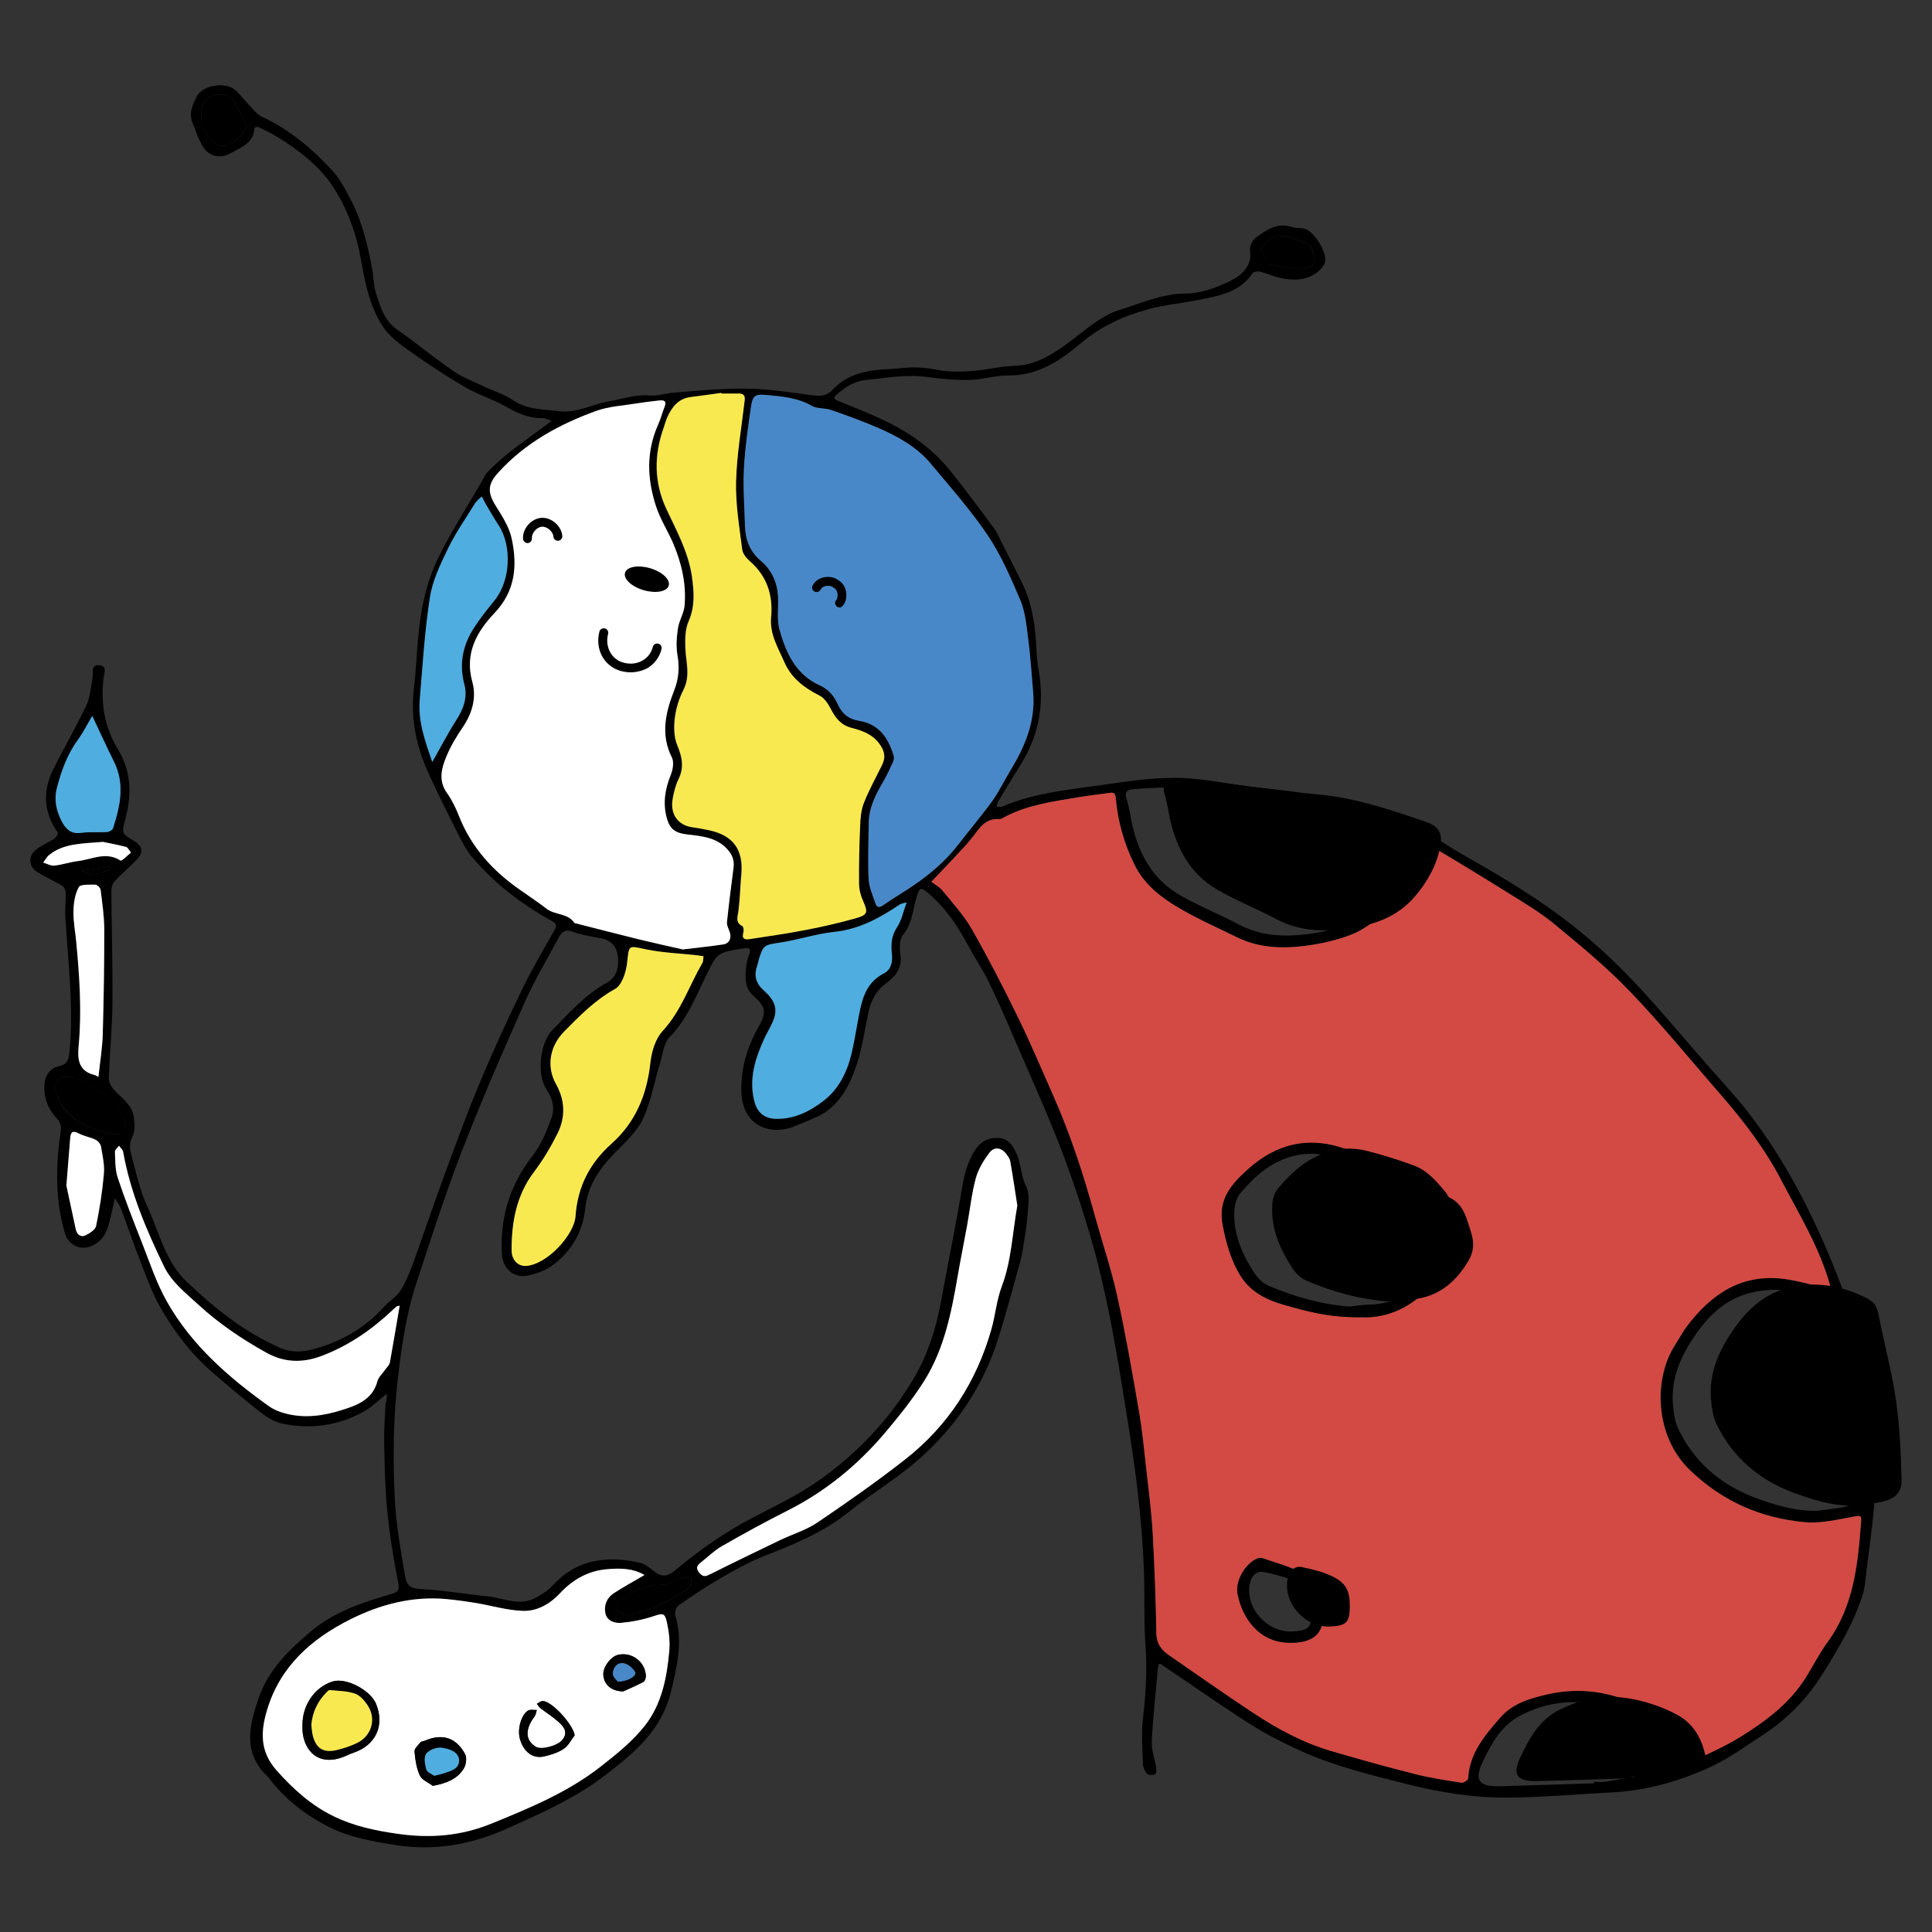 <?xml version="1.0" encoding="utf-8"?>
<!-- Generator: Adobe Illustrator 22.0.1, SVG Export Plug-In . SVG Version: 6.00 Build 0)  -->
<svg version="1.1" id="Слой_1" xmlns="http://www.w3.org/2000/svg" xmlns:xlink="http://www.w3.org/1999/xlink" x="0px" y="0px"
	 viewBox="0 0 1417.3 1417.3" style="enable-background:new 0 0 1417.3 1417.3;" xml:space="preserve">
<rect x="0" y="0" width="1417.3" height="1417.3" fill="#333333" stroke="none"/>
<style type="text/css">
	.st0{fill:#F8E951;}
	.st1{fill:#FFFFFF;}
	.st2{fill:#D24A43;}
	.st3{fill:#F6FAF9;}
	.st4{fill:#E6E6E6;}
	.st5{fill:#4988C8;}
	.st6{fill:#F6FAF9;stroke:#000000;stroke-width:0.823;stroke-miterlimit:10;}
	.st7{fill:#D24A43;stroke:#000000;stroke-width:0.823;stroke-miterlimit:10;}
	.st8{fill:#EAEAEA;}
	.st9{fill:none;stroke:#000000;stroke-width:0.494;stroke-linecap:round;stroke-miterlimit:10;}
	.st10{fill:none;stroke:#000000;stroke-width:0.823;stroke-linecap:round;stroke-miterlimit:10;}
	.st11{fill:none;stroke:#000000;stroke-width:0.579;stroke-linecap:round;stroke-miterlimit:10;}
	.st12{fill:none;stroke:#000000;stroke-width:0.879;stroke-linecap:round;stroke-miterlimit:10;}
	.st13{fill:#4FADDF;}
	.st14{fill:#F1C044;}
	.st15{fill:none;stroke:#000000;stroke-width:1.069;stroke-miterlimit:10;}
	.st16{fill:none;}
	.st17{fill:none;stroke:#000000;stroke-width:0.547;stroke-linecap:round;stroke-miterlimit:10;}
	.st18{fill:none;stroke:#000000;stroke-width:1.625;stroke-linecap:round;stroke-miterlimit:10;}
	.st19{fill:none;stroke:#000000;stroke-width:1.022;stroke-linecap:round;stroke-miterlimit:10;}
	.st20{clip-path:url(#SVGID_2_);fill:#FFFFBD;}
	.st21{clip-path:url(#SVGID_4_);fill:#FF0000;}
	.st22{fill:#44B758;}
	.st23{fill:none;stroke:#000000;stroke-width:1.822;stroke-linecap:round;stroke-miterlimit:10;}
	.st24{clip-path:url(#SVGID_6_);fill:#13135F;}
	.st25{clip-path:url(#SVGID_6_);fill:#D24A43;}
	.st26{clip-path:url(#SVGID_6_);fill:#12145B;}
	.st27{fill:none;stroke:#000000;stroke-width:2.19;stroke-linecap:round;stroke-miterlimit:10;}
	.st28{fill:#606060;}
	.st29{fill:#FFFFFF;stroke:#000000;stroke-width:1.757;stroke-miterlimit:10;}
</style>
<g>
	<path d="M283.9,1022.4c-6.3,4.9-11.4,10-17.4,13.3c-18.4,10.2-38.3,12.9-58.8,8.8c-5.2-1.1-10.5-3.8-14.8-7.1
		c-12.5-9.7-24.7-19.9-36.7-30.3c-15.7-13.5-28.2-29.9-38.4-47.7c-6.2-10.8-10.4-22.8-15-34.5c-5-12.7-9.3-25.6-14.1-38.4
		c-0.9-2.4-2.6-4.4-4.4-7.5c-1.7,7.4-3,13.8-4.8,20.1c-1.9,6.6-5.3,11.8-12,14.8c-8.8,4.1-17.4-1.1-19.8-8.9
		c-7.5-25.3-6.8-50.7-3-76.4c0.3-2.4-0.7-5.7-2.4-7.4c-6.8-7.1-10.2-15.3-9.7-25.1c0.4-7.3,4-12.4,10.9-14c6.4-1.5,6.9-5.3,7.5-10.8
		c3.2-33.3-1.2-66.4-3.1-99.5c-0.3-5.7,0.5-11.4,0.3-17.1c0-1.7-1.2-4.1-2.5-4.9c-6-3.6-12.5-6.4-18.4-10.1
		c-6.3-4-6.8-11.5-1.1-16.2c4.2-3.4,9.5-5.5,14-8.5c1.2-0.8,2.6-3.6,2.2-4.2c-10.2-14.5-11.3-29.9-3.7-45.6
		c7.8-15.9,16.8-31.2,24.4-47.2c3-6.3,3.5-13.7,4.8-20.6c0.7-3.7-1.6-9.8,4.7-9.4c6.5,0.4,3.7,6.1,3.3,10
		c-2,18.4,0.8,35.7,10.7,51.8c9.9,16.2,10.1,33.8,5.2,51.6c-2.6,9.5-2.4,10.4,6,15.2c7.1,4.1,7.8,8.8,1.9,14.7
		c-5.1,5.2-10.8,10-15.7,15.3c-1.6,1.7-2.3,4.8-2.3,7.2c0.2,27.4,1,54.9,0.8,82.3c-0.2,18.2-2,36.3-2.7,54.5c-0.1,2.6,1.3,5.8,3,7.9
		c5.6,6.6,13.9,11.3,15.3,20.7c0.7,4.8,1.2,10.5-0.9,14.5c-2.6,5-2,9.4-0.8,13.8c3.5,12.7,6.2,25.9,11.7,37.7
		c8.8,18.8,13.1,40.2,28.9,55.1c20.3,19.3,42.1,36.8,68.1,48.3c8.3,3.7,16.9,3.4,25.3,1c20.2-5.5,37.7-15.6,51.8-31.4
		c3.5-3.9,8.5-6.7,11.3-11c3.9-6,6.7-12.8,9.2-19.5c7.2-19.8,13.8-39.8,21.1-59.6c8.7-23.7,17.3-47.5,26.9-70.8
		c9.8-23.6,20.4-46.8,31.5-69.8c7.4-15.4,16-30.1,24.5-45c2.1-3.8,1.4-5-2.1-7c-22.1-12.3-42.1-27.5-58.4-46.9
		c-3.9-4.7-6.8-10.3-9.6-15.7c-7.7-15.3-15.5-30.6-22.5-46.2c-8.7-19.4-13-39.6-10.5-61.1c2.2-18.3,2.3-37,5.3-55.2
		c2.3-13.8,6.1-27.8,12.2-40.3c9.4-19.4,21.2-37.6,32-56.3c1.1-1.9,2-4,3.2-5.8c2.7-4,16.6-15.7,18.9-17.4
		c9.6-7.2,19.3-14.3,29.5-21.9c-2.3-0.7-4.5-2-6.7-2c-10.1,0.3-18.6-3.7-27.2-8.6c-9.5-5.4-20.2-8.6-29.6-14.1
		c-13.3-7.7-26.1-16.2-38.6-25c-7.8-5.5-16.2-11.3-21.4-19c-5.9-8.6-9.7-19.2-12.3-29.4c-3.3-13.1-4.6-26.6-8.8-39.8
		c-4.1-12.8-9.4-24.5-16.8-35.3c-10-14.5-23.9-25-38.6-34.3c-4.8-3-9.9-5.5-15-8c-0.8-0.4-3,0.3-3,0.6c-0.4,11-9.4,13.9-16.9,18.3
		c-7.9,4.6-16.3,3.1-21.1-4.8c-3.3-5.4-5.2-11.6-7.6-17.5c-2.7-6.8,0.3-13,3.1-18.8c4.3-8.9,22-11.5,29-4.4
		c4.5,4.5,8.5,9.5,12.9,14.1c1.6,1.8,3.4,3.7,5.5,4.7c20.2,9.2,36.8,23.2,51.7,39.2c6,6.4,10.3,14.8,14.4,22.7
		c7.9,15.2,11.8,31.9,15.1,48.6c1.3,6.7,1.1,13.8,3.3,20.1c3.1,9.4,5.8,19.1,14.9,25.5c14.2,10,27.6,21.1,41.9,30.9
		c6.8,4.7,14.8,7.6,22.3,11.2c7.1,3.4,14.8,5.6,21.2,10c10.4,7.1,21.8,6.5,33.3,8c13.6,1.8,24.7-5.2,37.1-7.2
		c9.9-1.7,20-5.3,29.6-4.3c6.2,0.6,10.9-1.4,16.3-1.9c18.1-1.5,36.4-3.3,54.5-3.1c15.8,0.2,31.6,2.5,47.2,4.7
		c6.3,0.9,11.7,1.2,16.3-3.8c11.4-12.3,26.5-14.6,42.2-15.3c5.7-0.2,11.4-1.2,17.1-1.2c5.2,0,10.5,0.5,15.6,1.5
		c15.8,3.1,31.3,1.2,46.9-1.5c8.1-1.4,16.8-0.7,24.5-3.2c15.5-5,27.7-15.7,40.5-25.4c7-5.3,14.8-10.7,23-13.3
		c16.2-4.9,31.7-12.2,49.6-12.3c10.8-0.1,22.3-4.2,32.2-9.1c8.2-4.1,16.4-10.5,14.7-22.7c-0.4-3,2-7.7,4.7-9.5
		c7.6-5.4,15.5-11,25.9-7.5c3.2,1.1,7.1,0.4,10.3,1.6c6.5,2.4,15.6,17,14.2,23.8c-0.6,3.1-3.7,6.4-6.6,8.4
		c-8.1,5.8-17.5,5.5-26.7,3.5c-4.9-1-9.5-3.3-14.3-4.5c-1.7-0.4-4.7-0.1-5.5,1c-9.8,14.6-25.6,16.9-40.9,19.9
		c-11.8,2.4-23.9,3.4-35.5,6.6c-18,4.9-34.7,12.3-49.5,24.8c-15,12.7-31.4,24-53,23.8c-9.6-0.1-19.1,3-28.7,3.3
		c-10.3,0.2-20.7-0.7-30.9-2.1c-15.2-2.1-30.1,0.6-45.1,2.1c-8.6,0.9-15.3,5.2-21.5,10.7c-2.3,2-2.8,3.1,0.5,4.5
		c12.8,5.3,25.8,10.2,38.1,16.4c17.4,8.8,33,20.4,45.2,35.8c10.8,13.6,21.2,27.5,31.5,41.5c2.6,3.5,4.2,7.7,6.2,11.6
		c4.8,9.4,9.6,18.7,14.3,28.2c7.9,16,10,33.2,10.7,50.7c0.1,3.7,0.9,9.7,1.5,13.4c4.4,24.2,0.5,47-12.4,68.2
		c-5.8,9.5-11.7,18.9-17.4,28.5c-0.6,1-0.6,2.4-0.9,3.6c1.3,0,2.7,0.4,3.8,0c21.5-9.3,44.5-12,67.3-15.1c20-2.7,40.1-6.2,60.1-6.1
		c18.8,0.1,37.5,4.4,56.3,6.7c12,1.5,24.1,2.3,36,4.4c11.7,2.1,23.3,4.9,34.6,8.4c13.2,4,25.8,9.8,39,13.5
		c17.2,4.8,31,15.6,46.1,24.1c22.3,12.6,44.5,25.7,65.3,40.7c18.8,13.6,36.6,28.9,52.8,45.4c21.3,21.8,40.6,45.5,60.8,68.4
		c9.1,10.4,18.6,20.5,27.2,31.3c17.3,22,31.9,45.6,44.5,70.8c11,21.9,20.4,44.2,28.8,67.1c1.7,4.7,2.8,9.7,3.9,14.7
		c4.4,20,9.1,39.9,12.8,60.1c2,10.5,1.7,21.5,3.3,32.1c4.9,31.2-0.7,61.9-4.4,92.7c-0.8,6.8-1.2,13.8-3.3,20.1
		c-3.1,9.3-7.1,18.5-11.7,27.2c-6.2,11.6-12.9,23-20.2,34c-10.8,16.2-24.8,29.9-41.1,40.5c-12.7,8.3-25.1,17.4-38.8,23.7
		c-22.7,10.3-46.7,17.1-71.9,18.4c-25.8,1.3-51.5,3.7-77.3,3.8c-24.5,0.1-48.7-3.8-72.6-9.8c-26.5-6.7-53.1-13.1-78.1-24.4
		c-12.6-5.7-25.1-12-36.8-19.4c-21.5-13.7-42.4-28.4-63.6-42.7c-1.9-1.3-4.2-3.9-4.6,1.2c-1.5,18-3.6,36-4.5,54
		c-0.3,6.3,2.3,12.8,3.3,19.2c0.3,1.6,0,4.5-0.8,4.8c-1.7,0.7-4.7,0.8-5.8-0.3c-1.7-1.7-3-4.5-3.1-6.8c-0.4-11.4-1.4-22.9,0-34.2
		c2.1-17.8,3.1-35.4,1.8-53.4c-1.3-18.9-0.4-37.9-1.2-56.8c-1.4-35.5-5.9-70.7-11.5-105.7c-5.7-35.4-11.2-71-19.4-105.8
		c-6.9-29.7-16.3-59-26.8-87.6c-11.3-30.7-25.1-60.5-38-90.6c-5.8-13.5-11.7-27-18.1-40.2c-4.7-9.4-10.6-18.2-15.6-27.5
		c-6.8-12.6-14.6-24.5-25.2-34.3c-9.8-9-9.9-8.9-13.2,3.8c-2.1,8.2-2.9,16.5-8.9,23.6c-2.8,3.3-2.5,10.2-1.8,15.2
		c1.3,9.6-4.5,15.9-10.5,20.3c-8.1,6-11.4,13.5-13.3,22.5c-2.7,12.7-4.4,25.7-8.6,37.9c-5.3,15.4-12.8,30-28.7,37.5
		c-5.4,2.5-11,4.6-16.4,6.9c-17.4,7.3-39,0.5-39.3-26.2c-0.2-16.4,4.3-31.7,12.3-45.9c6.5-11.5,6-15.1-3.7-23.8
		c-5.7-5.1-5.8-11.8-5.3-18.6c0.3-3.9,1.1-7.8,2.5-11.4c2.4-6.4-2.5-4.6-7.4-4c-2.2,0.3-4.4,0.7-6.5,1.2c-5.3,1.3-9.3,2.2-12.9,8.9
		c-10.1,18.3-16.3,38.9-31.6,54.5c-4.5,4.6-5.1,13-7.2,19.8c-4.2,13.6-6.5,28-12.6,40.7c-4.6,9.5-13.4,17.2-21,25.1
		c-11.1,11.4-19.4,23.9-21.1,40.1c-1.8,17.2-9.9,31-23.4,41.3c-5.2,4-12.1,6.5-18.6,7.9c-10.4,2.2-18.5-5-19.1-15.8
		c-1.5-26.8,5.8-50.7,22.6-72.1c6.3-8.1,10.3-18.3,13.9-28.1c2.4-6.7,0.7-13.8-3.6-20.1c-7.3-10.7-5.5-34.1,4.2-44
		c12.4-12.7,24.1-26.1,40.1-34.8c7.1-3.9,8.7-11.5,7.9-18.9c-0.7-7.5-5-12.3-12.9-13.7c-6.9-1.2-13.9-2.4-20.4-4.8
		c-5.4-2-7.9,0.4-10.1,4.3c-8.5,15.9-17.9,31.5-25.2,48c-15.8,35.6-31.4,71.4-45.5,107.7c-12.5,32.4-23.2,65.6-34,98.7
		c-7.2,22-10.5,44.8-13.2,67.9c-3.6,30.4-3.9,60.8-2.3,91.1c1,18.2,4.3,36.3,7.3,54.4c1.5,9.2,5,9.9,14.5,10.4
		c15.3,0.9,30.5,3.6,45.7,5.1c12,1.2,24,7.7,36.1,0.9c4.4-2.4,8.8-5.2,12.2-8.9c17.6-19.2,39.4-21.8,63.2-16.8
		c3.3,0.7,6.5,2.8,9.2,5c7.1,5.9,10.8,6.2,17.9,0.3c17.8-14.8,36.7-28,57.4-38.7c16.2-8.4,32.8-16.3,47.6-26.8
		c28.3-20,52-45,69.6-75c10-17,16.1-35.6,19.7-55.1c5.3-28.7,11.1-57.4,16-86.2c1.5-9.1,4-17.5,8.7-25.3c4.2-6.8,10.5-10.3,18.3-9.5
		c7.9,0.7,10.9,7.3,13.6,13.7c0.7,1.6,0.8,3.4,1.3,5.1c1.6,5.4,1.8,10.9,4.7,16.5c3,5.7,1.6,14,1.1,21.1c-0.6,8.5-2.2,16.9-3.5,25.3
		c-0.4,2.9-1.5,7.7-2.3,10.5c-5.2,18.5-10.1,37.1-15.9,55.4c-10.2,32.1-27.8,59.4-52.3,82.8c-17.7,16.9-38.7,29-57.5,44.1
		c-18.6,14.9-40,23.6-61.8,32.1c-11.2,4.4-21.8,10.4-32.3,16.5c-10.4,6-20.5,12.8-30.4,19.7c-1.7,1.2-3.1,5-2.5,6.9
		c5.9,19.3,1.4,37.8-3.1,56.5c-6.7,27.6-26.2,44.2-47.3,60.5c-22.5,17.4-48.1,28.7-73.6,40.1c-25.8,11.5-52.6,16.3-81.2,11.8
		c-16.7-2.7-33.1-5.4-48.2-13c-17.6-8.8-33.1-20.7-45-36.7c-0.2-0.2-0.4-0.4-0.6-0.6c-18.2-17.1-13.6-36.8-6.8-56.9
		c7.1-20.9,21.9-35.5,38.3-49.3c17.5-14.8,38.2-21.5,59.4-27.7c5.5-1.6,5.9-3.2,4.8-8.9c-3.5-17.4-6.2-35.1-8-52.8
		c-1.6-16.4-1.8-32.9-2.2-49.3c-0.2-9.5,0.6-18.9,1-28.4C283.6,1027.4,283.7,1025.2,283.9,1022.4z M1343.3,946
		c-0.1-0.5-0.2-1.3-0.4-2.1c-7.5-28.2-22.9-52.9-36.2-78.4c-12.1-23.3-28.2-44.1-45.5-63.9c-21.7-24.9-42.6-50.6-65.5-74.4
		c-17.1-17.8-36.4-33.7-55.5-49.5c-10.3-8.5-22-15.4-33.4-22.5c-19.8-12.3-39.6-24.5-59.7-36.2c-8.3-4.8-8.6-4.2-10.1,5
		c-0.2,1.5-0.7,3-1.3,4.5c-3.2,7.7-6.2,15.5-9.8,23c-7.5,15.2-18.5,27.7-34.4,34c-10.7,4.3-22.4,6.8-33.9,8.3
		c-17.1,2.2-34.3,1.6-50.3-6.4c-10.6-5.3-21.5-10.1-31.9-15.6c-17.2-9.1-34.1-19.2-43.1-37.6c-7.5-15.3-12.2-31.6-13.7-48.6
		c-0.3-3.8-1.5-4.5-4.7-4c-7.8,1.2-15.7,2-23.6,3.3c-18.2,3.1-36.7,5.5-53.3,14.4c-1.2,0.6-2.5,1.6-3.6,1.5
		c-7.7-0.6-12.6,3.3-16.8,9.2c-3.1,4.3-6.5,8.3-10.1,12.2c-7.7,8.4-15.7,16.6-23.2,24.6c2.8,2.1,5.9,3.7,7.9,6.1
		c7.5,9.2,15.7,18.1,21.6,28.3c11.9,20.8,22.9,42.1,33.4,63.6c9.5,19.5,18,39.5,26.8,59.4c12.4,28.3,22,57.6,30.2,87.3
		c5.5,19.9,12.1,39.6,16.6,59.7c6.2,28.1,11,56.5,16,84.9c2.3,13.5,3.6,27.1,5.1,40.7c1.8,16,3.9,32,4.8,48
		c1.4,24.4,2.3,48.9,2.7,73.3c0.1,7.4,3.5,12.1,8.9,15.8c20.6,14.3,41.1,28.6,62,42.5c17.9,11.9,36.7,22.1,57.4,28.1
		c20.3,6,40.7,11.7,61.2,16.8c11.3,2.8,22.8,4.6,34.3,6.4c1.5,0.2,4.8-1.9,4.9-3c0.9-18.6,12.2-31.7,23.5-44.7
		c9.3-10.7,22.3-14.3,35.5-17.3c22.6-5,44.6-1.9,65,7.8c16.8,8,28.2,22.2,33.2,40.5c1,3.5,1.4,4,4.4,2.5
		c12.5-6.3,25.7-11.8,37.6-19.1c18.8-11.6,36.6-24.7,48.6-44c5.3-8.6,9.9-17.7,15.9-25.9c19.4-26.5,22.2-57.4,24.6-88.6
		c0.4-4.7-1.5-4.1-5.4-3.4c-11.9,2.1-24.1,5.2-35.9,4.1c-32.2-2.9-60.3-15.1-84.3-38.2c-26.2-25.2-26.7-67.5-10.9-91.8
		c3-4.6,5.5-9.6,8.8-13.9c17.8-23.5,40.1-38.6,71-34.6C1320.2,939.7,1331.6,943.4,1343.3,946z M500.9,696.5
		c11.4-1.4,20.6-2.3,29.7-3.7c4.6-0.7,6.3-5.3,4.4-9.7c-0.9-2.1-2.1-4.5-1.8-6.6c1.4-13.3,3-26.6,4.8-39.8c0.7-5.5-0.9-9.7-4.6-13.8
		c-8-8.8-19-9.5-29.6-10.8c-8.4-1-12.4-3.7-14.7-11.8c-3.1-10.8-1.5-21.2,2.8-31.6c1.6-3.9,2.6-9.7,0.9-13
		c-8.6-17-4.5-33.3,1.7-49.3c3.5-8.9,3.9-17.2,2.3-26.3c-1.1-6.3-0.5-13.1,0.5-19.5c0.8-5.6,4.3-10.8,4.8-16.3
		c1.4-16.1-2.2-31.5-8.6-46.3c-3.8-8.9-9.2-17.1-12.2-26.2c-6.6-20.1-7.5-40.4,1.4-60.3c1.9-4.2,3-8.7,4.7-13c1.8-4.4-0.4-5.2-4-4.7
		c-5.6,0.7-11.3,1.3-16.9,2.2c-9.8,1.6-20,2.1-29.1,5.4c-27.1,9.8-52,23.3-71.8,45.1c-7.9,8.7-8.3,14.5-2,24.6
		c4.7,7.5,9.8,15.5,11.7,24c4.3,19.7,2.9,38.4-12.6,54.6c-13,13.7-22.1,29.5-16.3,50.5c3.2,11.5-0.1,23-7,33.3
		c-4.6,6.8-8.9,13.9-12,21.4c-3.5,8.7-6,17.7,0.4,26.8c3.7,5.1,6.5,11,8.8,16.9c9.1,23.2,25,40.5,45.1,54.4
		c6.5,4.5,13.1,9,19.4,13.8c6.2,4.7,15.6,3,20.3,10.4c0.1,0.1,0.4,0.1,0.6,0.1c15.8,4,31.5,8.1,47.4,12
		C480.6,692,491.7,694.4,500.9,696.5z M758,509c-1.3-14.3-2.2-28.6-3.9-42.8c-1.1-8.9-2.2-18.2-5.6-26.3
		c-6.9-16.1-13.9-32.6-23.7-47.1c-12.5-18.5-27.4-35.4-41.8-52.6c-10.4-12.4-24.3-20.1-38.9-26.4c-11.3-4.9-22.9-9.1-34.5-13.1
		c-4.4-1.5-10-0.7-13.8-2.9c-10.4-6-21.7-6.9-33-8c-8.5-0.8-10.4,0.2-11.7,8.6c-2.2,15.2-4.4,30.4-5.2,45.7c-0.7,14,0.3,28,0.8,42
		c0.3,10.1,3.6,18.6,11.7,25.4c7.6,6.5,11.7,15.5,12.5,25.5c0.6,8.3-1.1,17.1,1.1,24.9c4.7,16.9,11.9,33,29.4,40.8
		c6.9,3.1,10.8,8.1,13.6,14.4c3.1,6.9,8,10.5,15.5,11.7c15.2,2.5,21.5,13.4,25.3,25.7c0.4,1.3,0.1,3.1-0.5,4.4
		c-2.3,5-4.5,10-7.3,14.7c-5.5,9.3-10.4,18.9-10.5,30.1c-0.2,13.8-0.7,27.5-0.1,41.3c0.3,6,3,11.9,5,17.8c0.9,2.7,2.6,3.3,5.4,1.4
		c7.3-5,15-9.5,22.4-14.6c12.4-8.4,23.7-18.1,32.9-30c8.2-10.7,17-21,24.9-31.9c5.1-7.1,8.9-15.2,13.5-22.7
		C751.9,547.8,759.5,529.8,758,509z M472.8,1155.4c-8.8-5.1-18-5-27.1-4.2c-14,1.1-25.4,7.4-35.1,17.8c-7.1,7.7-16.8,13.2-27.4,12.8
		c-11.3-0.5-22.5-3.9-33.8-5.7c-7.2-1.2-14.4-2.2-21.6-2.9c-25.2-2.4-48.9,3.8-71,14.9c-28.3,14.2-51.3,34.3-60.9,66.2
		c-4.8,15.8-5.5,30.5,6.8,44.4c12.2,13.7,25.4,25.7,41.8,33.7c14.9,7.3,30.9,10.6,47.5,13c23.8,3.4,46.3,1.5,68.6-7.6
		c28-11.5,56-23,80-41.8c11.4-8.9,23-18.3,32-29.5c12.6-15.8,16.6-35.7,18.3-55.6c0.6-6.9-0.3-14.1-1.8-20.9
		c-1.6-6.9-3.2-6.5-10-4.2c-7.6,2.5-15.6,4.1-23.6,4.8c-4.7,0.4-10.3-1.4-11.5-7.1c-1.2-6,1.1-11.5,6.4-14.8
		C457.5,1164.1,464.8,1160.1,472.8,1155.4z M529.1,288.7c0-0.2,0-0.3,0-0.5c-7.6,1-15.3,2.1-22.9,3.1c-8.9,1.1-13.5,7.3-16.9,14.7
		c-1.1,2.4-1.7,5-2.6,7.5c-7.3,20.2-7.2,40.4,1.8,59.7c7.5,16.1,16.1,31.6,18.8,49.6c1.6,11.3,2.4,22-2.4,33
		c-2.5,5.7-2.6,12.7-2.4,19.1c0.3,10.4,4,20.6-1.3,31c-3.2,6.4-5.5,13.6-6.4,20.7c-0.8,6.5-0.7,14,1.7,19.9c3.6,8.6,5.3,16.3,1,25.1
		c-2.2,4.5-3.5,9.6-4.3,14.5c-1.9,11.2,4.1,19.4,14.6,20.8c4.1,0.5,8.2,1.3,12.3,2.2c17.5,3.8,25,14.2,23.5,31.9c-0.8,9-1,18-2.1,27
		c-0.5,4.4-2.7,8.5,2.8,11.4c0.9,0.5,1.2,3.2,0.8,4.6c-1.5,4.9,1.2,5.4,4.7,4.9c13.9-2.2,27.8-4.2,41.6-6.8
		c12.1-2.3,24.1-5.1,35.9-8.4c9.2-2.6,9.4-4.4,5.4-13.2c-1.7-3.8-2.8-8.3-2.8-12.5c-0.1-14,0.2-28,0.8-42c0.2-5.7,0.7-11.6,2.7-16.8
		c3.8-9.5,8.8-18.6,13.3-27.8c2-4.1,2.5-7.8,0.2-12.4c-4.7-9.4-13.2-12.8-22.3-15c-8-2-12-7.3-15.5-14.1c-1.8-3.6-4.4-7.7-7.8-9.4
		c-11.3-5.8-21-12.8-26.2-24.8c-4.6-10.6-10.9-20.5-9.7-33.1c1.5-15.9-3-30-15.6-40.9c-2.5-2.2-5.3-5.5-5.6-8.6
		c-2-16.5-4.9-33.2-4.5-49.7c0.5-19.9,4.1-39.8,6.3-59.6c0.4-3.2-0.6-5.1-4.1-5.1C537.8,288.8,533.4,288.7,529.1,288.7z
		 M1333.4,1108.3c6.1-0.9,12.3-1.4,18.3-2.6c10.4-2.1,15.6-6.7,15.4-16.7c-0.5-19.3-1.3-38.8-4.1-57.9c-3-20.7-8.4-41-12.5-61.5
		c-1.2-6-2.4-10.2-9-13.5c-18.3-9.2-37.3-12.5-56.9-7.8c-16.8,4-29.5,14.9-39.6,29.1c-11.4,16-19.5,33-17.7,53.2
		c0.5,6.1,1.4,12.6,4,17.9c11.8,24.3,31,40.7,56.2,50.2C1302.3,1104.2,1317.3,1108.7,1333.4,1108.3z M857.5,576.6
		c0,0.3-0.1,0.6-0.1,0.9c-8.6,0.4-17.2,0.7-25.7,1.4c-3.9,0.3-7.2,1.3-5.3,7c2,6,2.7,12.4,4.1,18.7c4.8,21.8,15,40.4,34.8,51.9
		c14,8.1,29.1,14.1,43.5,21.7c16,8.5,32.8,9.2,50.1,7.1c19.7-2.4,37.8-8.2,51.3-23.9c9.2-10.7,15.9-22.7,18.6-36.6
		c1.9-9.3-1-14.8-9.9-17.8c-26.4-9-52.6-18-80.8-20.5C911.1,584.1,884.4,579.9,857.5,576.6z M385.5,928.7
		c15.8-0.7,35.8-23,36.7-36.5c1.5-21.5,10.3-38.9,26.5-53.3c17.6-15.6,25.9-35.8,28.4-59.2c0.9-8.2,3.7-17.7,9.1-23.5
		c13.6-14.6,19.4-33.2,29-49.7c0.8-1.4,0.6-3.3,0.9-5c-1.6-0.2-3.1-0.5-4.7-0.7c-12.4-1.4-25-1.8-37.2-4.3
		c-13.7-2.8-12.7-3.6-14.2,10.2c-0.8,6.7-3.8,16-8.8,18.8c-14.6,8.2-25.9,19.7-37.3,31.2c-10.3,10.4-13.5,25.3-5.9,38.8
		c6.7,11.8,7,24.3,0.9,36.2c-4.9,9.8-10.6,19.4-17.2,28.1c-12.9,17.1-16.4,36.7-16.4,57.3C375.3,924.3,379.9,928.8,385.5,928.7z
		 M746.3,884.4c-1.6-10.1-3.2-21.4-5.2-32.6c-0.3-1.9-1.6-3.6-2.8-5.2c-3.6-4.9-8.9-5.8-12.6-0.9c-4.2,5.6-8.1,12-9.9,18.7
		c-3,11.2-4.2,22.9-6.3,34.3c-2.3,12.7-4.9,25.4-7.1,38.2c-4.5,26.3-9.7,52.5-24,75.4c-8.4,13.6-18.5,26.2-28.9,38.4
		c-20.1,23.8-43.8,43.3-71.8,57.4c-16.3,8.2-32.3,17.1-48.2,26.1c-5.7,3.2-10.4,8.1-15.6,12.1c-3,2.3-3.5,4.4-0.7,7.6
		c2.7,3.2,4.6,2.4,7.9,0.8c16.9-8.5,33.9-16.7,51-24.9c9.1-4.4,19.1-7.3,27.4-12.9c22-14.9,43.9-30.2,64.8-46.6
		c31.3-24.7,52.1-56.9,63-95.3c2.9-10.4,3.9-21.4,7.6-31.4C742,924.9,742.6,905.1,746.3,884.4z M665.1,662c-3.1,0.9-4.3,0.9-5.1,1.5
		c-14.7,9.9-29.7,18.2-48,20.1c-13.5,1.4-26.6,6-40,7.9c-11.2,1.6-12.3,1.6-15.5,12.5c-0.4,1.3-0.5,2.6-1,3.9
		c-2.7,7.4-1.5,13.3,4.8,18.8c8.9,7.8,10.2,14.5,6.3,23.2c-2,4.4-4.6,8.5-6.5,12.9c-6.4,14.5-11,29.2-6.8,45.3
		c2,7.7,6.9,12.2,14.9,12.6c13.9,0.7,26-5.5,36.2-13.5c10.5-8.2,16.7-20.4,19.9-33.5c1.9-7.9,3.2-16,4.7-23.9
		c2.7-14,4.5-28.2,19.5-35.9c4.9-2.5,6.3-8.2,5.6-14c-0.8-7-0.3-13.5,3.9-19.9C661.4,675.2,662.5,669,665.1,662z M293.2,957.8
		c-0.9,0.2-1.6,0.3-2.1,0.6c-1.2,0.9-2.3,2-3.5,3.1c-15.1,14.1-31.8,25.6-51.3,33.1c-14.1,5.4-27.6,5-40.7-2.2
		c-18-10-34.9-21.4-50.1-35.4c-9.2-8.5-19.4-16.2-25-27.8c-13.1-27-24.8-54.5-30.1-84.3c-0.3-1.6-2-3-3-4.4c-1.1,1.5-3.1,3-3,4.5
		c0.3,6.3,0,13,2,18.8c5.3,15.9,11.3,31.5,17.5,47c5.9,14.9,10.9,30.5,18.8,44.3c18.1,31.9,45.2,55.5,74.7,76.5
		c4.8,3.4,11.2,5.4,17.1,6.4c14.2,2.5,28.2-0.6,41.5-5.3c9.2-3.2,18-8.2,20.9-19.3c0.9-3.4,4.1-6.2,6.2-9.2c1.1-1.5,2.7-3,3-4.7
		C288.5,985.7,290.8,971.9,293.2,957.8z M1169.3,1308.2c0-0.4,0-0.7,0-1.1c2.9,0,5.8,0.4,8.6-0.1c14.3-2.3,28.6-4.8,42.9-7.4
		c1.3-0.2,3.4-2.1,3.3-3c-2-14.3-7.8-27.1-20.6-34.3c-9.6-5.4-20.5-9.2-31.3-11.6c-19.7-4.4-39-1.5-57,7.9
		c-14.1,7.3-21.4,21-27.7,34.4c-6.2,13.1-2.3,17.7,12.6,17.4C1123.1,1309.8,1146.2,1308.9,1169.3,1308.2z M317.1,559
		c6.1-10.7,11.4-21.1,17.7-30.8c5.3-8.2,8.4-16.8,5.9-26.2c-4-15.1-1.1-28.9,7.2-41.6c4.5-7,9.7-13.5,15-20
		c11.7-14.5,13-40,2.7-55.5c-3.3-4.9-6.2-10.1-9.2-15.2c-1.1-1.8-2-3.7-2.9-5.5c-1.7,1.7-3.7,3.1-4.9,5c-6.8,11-14.2,21.7-19.9,33.3
		c-5.5,11.4-11.3,23.3-13.2,35.6c-3.9,24.9-5.4,50.2-7.5,75.4C306.6,529.4,312,544.2,317.1,559z M67.7,525.2
		c-3.4,5.8-6.4,11.9-10.4,17.2c-8,10.8-12.4,23.1-15.7,35.9c-2.2,8.6-0.2,16.7,3.6,24.2c2.7,5.2,6.6,9.6,14,8.5
		c6.2-0.9,12.7-0.2,19-0.6c1.6-0.1,4.2-1.4,4.6-2.7c5.3-16.3,9-32.7,0.6-49.2C78.1,547.7,73.2,536.8,67.7,525.2z M72.2,790
		c1.2-11.2,2.9-21.6,3.2-32.1c0.8-25.4,1.2-50.9,1.1-76.3c0-9.6-1.5-19.3-2.7-28.9c-0.2-1.4-2.6-3.7-3.9-3.7
		c-4.2,0-10.9-0.4-12.1,1.8c-2.8,5.1-3.8,11.6-3.9,17.6c-0.2,7.4,1.3,14.8,2,22.3c2.4,25.4,4.2,50.9,1.8,76.4
		c-0.9,9.7-0.3,18.7,11.6,21.5C70,788.7,70.5,789.1,72.2,790z M48.7,869.7c1.9,8.7,4.4,20.5,7,32.3c0.9,3.8,3.7,6.1,7.4,4.2
		c3-1.5,6.9-4.1,7.5-6.8c2.5-12.6,4.6-25.4,5.7-38.2c0.6-6.6-1-13.3-2.1-19.9c-0.3-1.9-2.2-4.2-4-5.1c-3.9-1.9-8.4-2.6-12.3-4.6
		c-4.3-2.3-6-1.3-6.3,3.3C50.8,845.3,49.9,855.8,48.7,869.7z M39.8,799c2.6,5.2,4.3,11.2,7.9,15.4c9.2,10.5,22,14.9,35.3,17.5
		c6.5,1.2,10.7-3.2,8.4-9.4c-2-5.4-5.1-10.9-9.2-14.8c-5.3-5.1-11.8-9.1-18.3-12.8c-4.3-2.4-9.3-4.1-14.2-4.9
		C44.6,789.2,41.2,793,39.8,799z M181.5,92.8c-3.6-6.8-6.7-12.4-9.7-18.1c-2.8-5.2-7.6-5.6-12.5-5.2c-4.6,0.4-8.2,2.2-10.3,6.9
		c-4,9.1,0.8,24.2,9.3,29.2c5.7,3.4,10.5,0.2,14.7-2.6C176.2,100.8,178.2,96.9,181.5,92.8z M458.5,1185c2.1-0.2,2.5-0.2,3-0.3
		c16-3.8,31-10.1,44.1-20.2c1.5-1.1,1.2-4.5,1.8-6.8c-2.2-0.1-4.6-0.9-6.5-0.3c-5.2,1.5-10.2,5.1-15.4,5.2
		c-11,0.2-20.2,4.2-28.8,10.1c-2.5,1.7-3.5,5.6-5.2,8.4C454.2,1182.6,456.9,1184.1,458.5,1185z M950.9,197.4
		c12.7-0.2,14.6-3.5,12.2-13c-1.5-6-5.8-5.9-9.8-7.7c-6.4-3-12.9-5.2-19.6-2.3c-3.4,1.5-6,5.1-8.9,7.7c4.1,3.3,1.7,11.2,8.7,12.4
		C940.1,195.7,946.8,196.7,950.9,197.4z M75.5,617.6c-15.4,1.3-28.5,1-39.2,9.3c-1.9,1.5-3.1,3.9-4.6,5.8c2.8,0.8,5.6,2.5,8.2,2.2
		c5.8-0.6,11.4-2.6,17.2-3.3c10.3-1.2,20.6-7.3,31.3-0.4c1,0.6,5.1-3.7,7.7-5.8c-1.2-1.4-2.2-3.7-3.7-4.2
		C85.9,619.6,79.4,618.4,75.5,617.6z M80.9,638c-0.1-0.8-0.2-1.5-0.3-2.3c-6.6,1-13.1,2-20.9,3.1C68.1,643.4,74.5,640.3,80.9,638z"
		/>
	<path class="st2" d="M1343.3,946c-11.7-2.7-23.1-6.3-34.7-7.8c-31-3.9-53.2,11.1-71,34.6c-3.3,4.3-5.8,9.3-8.8,13.9
		c-15.8,24.3-15.4,66.6,10.9,91.8c24,23.1,52.1,35.2,84.3,38.2c11.8,1.1,24-2,35.9-4.1c4-0.7,5.8-1.4,5.4,3.4
		c-2.4,31.1-5.2,62-24.6,88.6c-5.9,8.1-10.5,17.3-15.9,25.9c-12,19.3-29.8,32.4-48.6,44c-11.9,7.4-25,12.8-37.6,19.1
		c-2.9,1.5-3.4,1-4.4-2.5c-5-18.3-16.4-32.6-33.2-40.5c-20.4-9.7-42.4-12.8-65-7.8c-13.3,3-26.2,6.6-35.5,17.3
		c-11.3,13-22.6,26.1-23.5,44.7c-0.1,1.1-3.4,3.3-4.9,3c-11.5-1.8-23.1-3.5-34.3-6.4c-20.5-5.2-40.9-10.9-61.2-16.8
		c-20.7-6.1-39.6-16.3-57.4-28.1c-20.9-13.8-41.4-28.2-62-42.5c-5.4-3.7-8.8-8.4-8.9-15.8c-0.5-24.5-1.3-48.9-2.7-73.3
		c-0.9-16-3-32-4.8-48c-1.5-13.6-2.8-27.2-5.1-40.7c-4.9-28.4-9.8-56.8-16-84.9c-4.4-20.1-11.1-39.8-16.6-59.7
		c-8.2-29.8-17.7-59.1-30.2-87.3c-8.8-19.9-17.2-39.9-26.8-59.4c-10.5-21.5-21.5-42.8-33.4-63.6c-5.9-10.2-14.1-19.1-21.6-28.3
		c-2-2.4-5.1-4-7.9-6.1c7.6-8,15.5-16.2,23.2-24.6c3.6-3.9,7-7.9,10.1-12.2c4.2-5.8,9.1-9.8,16.8-9.2c1.2,0.1,2.5-0.9,3.6-1.5
		c16.7-8.9,35.1-11.3,53.3-14.4c7.8-1.3,15.7-2.2,23.6-3.3c3.3-0.5,4.4,0.2,4.7,4c1.5,17,6.2,33.4,13.7,48.6
		c9,18.3,25.8,28.4,43.1,37.6c10.5,5.5,21.3,10.4,31.9,15.6c16,7.9,33.2,8.6,50.3,6.4c11.5-1.5,23.1-4.1,33.9-8.3
		c15.9-6.3,26.9-18.8,34.4-34c3.7-7.5,6.6-15.3,9.8-23c0.6-1.4,1-2.9,1.3-4.5c1.5-9.2,1.8-9.8,10.1-5c20.1,11.7,40,23.9,59.7,36.2
		c11.4,7.1,23.1,14,33.4,22.5c19.1,15.8,38.4,31.6,55.5,49.5c22.9,23.8,43.8,49.5,65.5,74.4c17.3,19.8,33.3,40.6,45.5,63.9
		c13.3,25.5,28.6,50.2,36.2,78.4C1343.1,944.7,1343.2,945.5,1343.3,946z M999.3,966.3c13,0.7,30.8-3.9,45.1-17.8
		c9.9-9.6,18.3-20.9,15.8-35.4c-2.4-13.7-1.8-29.5-17.5-37.6c-3.1-1.6-4.7-5.8-7.3-8.4c-3.7-3.7-7.1-8.4-11.6-10.4
		c-12-5.3-24.6-9.4-36.9-13.8c-26.6-9.5-50.2-4-71,14.7c-12.1,10.9-22.4,22.1-18.9,40.8c2.6,13.6,6.2,26.7,13.6,38.3
		c7.2,11.2,18.3,16.9,31.2,20.5C958.5,961.9,975.2,966.7,999.3,966.3z M946.7,1205.1c14.5,0.2,22.7-5.1,23.9-17.3
		c1.3-13.2-1.3-26.2-14-33.2c-9.5-5.2-20.3-8-30.6-11.6c-1.4-0.5-3.5,0.2-5,0.9c-8.2,4.4-15,16.3-13.1,25.4
		C911.5,1187.2,924,1205.3,946.7,1205.1z"/>
	<path class="st1" d="M500.9,696.5c-9.2-2.1-20.3-4.5-31.4-7.2c-15.8-3.9-31.6-8-47.4-12c-0.2-0.1-0.5,0-0.6-0.1
		c-4.8-7.4-14.1-5.8-20.3-10.4c-6.3-4.8-12.9-9.3-19.4-13.8c-20.1-13.9-36-31.3-45.1-54.4c-2.3-5.9-5.2-11.8-8.8-16.9
		c-6.5-9.1-4-18.1-0.4-26.8c3.1-7.5,7.4-14.7,12-21.4c7-10.3,10.2-21.8,7-33.3c-5.8-20.9,3.3-36.8,16.3-50.5
		c15.4-16.2,16.8-34.9,12.6-54.6c-1.8-8.5-7-16.5-11.7-24c-6.3-10.1-5.9-16,2-24.6c19.8-21.7,44.7-35.3,71.8-45.1
		c9.2-3.3,19.4-3.8,29.1-5.4c5.6-0.9,11.3-1.6,16.9-2.2c3.6-0.4,5.8,0.3,4,4.7c-1.7,4.3-2.8,8.8-4.7,13c-8.9,19.9-8.1,40.2-1.4,60.3
		c3,9.1,8.3,17.4,12.2,26.2c6.3,14.7,10,30.2,8.6,46.3c-0.5,5.5-3.9,10.8-4.8,16.3c-1,6.4-1.5,13.2-0.5,19.5
		c1.6,9.2,1.2,17.4-2.3,26.3c-6.2,15.9-10.3,32.3-1.7,49.3c1.7,3.4,0.7,9.1-0.9,13c-4.2,10.4-5.8,20.7-2.8,31.6
		c2.3,8.1,6.3,10.8,14.7,11.8c10.6,1.3,21.5,2,29.6,10.8c3.7,4.1,5.4,8.3,4.6,13.8c-1.7,13.3-3.4,26.5-4.8,39.8
		c-0.2,2.1,1,4.5,1.8,6.6c1.9,4.4,0.2,9-4.4,9.7C521.6,694.2,512.4,695.1,500.9,696.5z"/>
	<path class="st5" d="M758,509c1.4,20.8-6.2,38.8-16.7,56c-4.6,7.5-8.4,15.6-13.5,22.7c-7.9,10.9-16.7,21.2-24.9,31.9
		c-9.2,12-20.6,21.6-32.9,30c-7.3,5-15.1,9.5-22.4,14.6c-2.8,1.9-4.5,1.3-5.4-1.4c-1.9-5.8-4.7-11.8-5-17.8
		c-0.7-13.7-0.1-27.5,0.1-41.3c0.1-11.2,5-20.7,10.5-30.1c2.8-4.7,5-9.7,7.3-14.7c0.6-1.3,0.9-3.1,0.5-4.4
		c-3.7-12.3-10.1-23.2-25.3-25.7c-7.4-1.2-12.3-4.8-15.5-11.7c-2.8-6.2-6.7-11.3-13.6-14.4c-17.4-7.8-24.7-23.9-29.4-40.8
		c-2.2-7.8-0.5-16.6-1.1-24.9c-0.7-10.1-4.8-19.1-12.5-25.5c-8.1-6.9-11.4-15.4-11.7-25.4c-0.4-14-1.5-28.1-0.8-42
		c0.8-15.3,3-30.6,5.2-45.7c1.2-8.4,3.1-9.4,11.7-8.6c11.4,1.1,22.7,2,33,8c3.9,2.2,9.4,1.4,13.8,2.9c11.6,4,23.2,8.2,34.5,13.1
		c14.6,6.3,28.6,14,38.9,26.4c14.4,17.2,29.3,34.1,41.8,52.6c9.7,14.5,16.8,30.9,23.7,47.1c3.5,8.1,4.5,17.4,5.6,26.3
		C755.9,480.4,756.8,494.7,758,509z"/>
	<path class="st1" d="M472.8,1155.4c-8,4.7-15.3,8.7-22.3,13.2c-5.3,3.4-7.6,8.9-6.4,14.8c1.1,5.7,6.8,7.5,11.5,7.1
		c7.9-0.7,16-2.3,23.6-4.8c6.8-2.3,8.5-2.7,10,4.2c1.5,6.8,2.4,14,1.8,20.9c-1.7,19.9-5.6,39.8-18.3,55.6
		c-8.9,11.2-20.6,20.6-32,29.5c-24,18.8-52,30.4-80,41.8c-22.3,9.1-44.8,11-68.6,7.6c-16.6-2.3-32.6-5.7-47.5-13
		c-16.4-8-29.7-20-41.8-33.7c-12.3-13.9-11.6-28.6-6.8-44.4c9.6-31.9,32.6-52,60.9-66.2c22.1-11.1,45.8-17.3,71-14.9
		c7.2,0.7,14.4,1.7,21.6,2.9c11.3,1.9,22.5,5.3,33.8,5.7c10.6,0.5,20.2-5.1,27.4-12.8c9.7-10.4,21-16.7,35.1-17.8
		C454.8,1150.4,464,1150.3,472.8,1155.4z M221.9,1265.7c-0.8,15.7,9.9,31.9,31.5,22.5c2-0.9,4-1.8,6.1-2.5
		c15.5-5.3,23-19.4,16.3-35.8c-4.1-10-22.1-19.6-32.1-16.3C230.4,1238,221.7,1251.3,221.9,1265.7z M317.5,1310.1
		c10-1.9,17.8-4.9,22.6-12.5c1.8-2.8,2.5-8.1,1.1-10.8c-6.6-12.3-16.9-15.3-29.6-9.8c-1,0.4-2.5,0.4-3.1,1.1
		c-1.7,2.1-4.6,4.6-4.4,6.8c0.5,6,1.4,12.3,3.9,17.6C309.5,1305.8,314.2,1307.6,317.5,1310.1z M421.6,1273
		c-1.3-8-16.5-24.9-23.4-25.2c-1.4-0.1-2.9,1.3-4.4,2c0.9,1.1,1.6,2.5,2.7,3.3c4.3,3.3,9,6.2,13,9.8c3.8,3.4,7.5,7.5,3.3,13.1
		c-3.5,4.7-15.6,7.8-19.7,5.4c-7.8-4.7-8.1-12.7-1-22.2c1-1.3,1.1-3.2,1.7-4.8c-2.1,0.1-4.7-0.6-6.4,0.4c-5,3-7.9,13.6-6.1,20.4
		c2.6,9.6,9.3,15.1,17.5,13.3c5.1-1.1,10.4-2.7,14.7-5.6C416.9,1280.7,418.9,1276.4,421.6,1273z M457.2,1240.8
		c3.4-1.6,9.3-4,14.8-6.9c1.1-0.6,1.9-3,1.8-4.5c-0.5-10.3-10.3-17.6-20.2-15.4c-5.6,1.2-11.5,9.2-11,14.9
		C443.1,1235.6,448.2,1240.7,457.2,1240.8z"/>
	<path class="st0" d="M529.1,288.7c4.4,0,8.7,0,13.1,0c3.6,0,4.5,1.9,4.1,5.1c-2.3,19.9-5.8,39.7-6.3,59.6
		c-0.4,16.5,2.4,33.2,4.5,49.7c0.4,3.1,3.1,6.4,5.6,8.6c12.6,10.9,17.1,25,15.6,40.9c-1.2,12.6,5.1,22.5,9.7,33.1
		c5.2,12,14.9,19.1,26.2,24.8c3.3,1.7,5.9,5.8,7.8,9.4c3.5,6.8,7.5,12.1,15.5,14.1c9.1,2.3,17.5,5.7,22.3,15
		c2.3,4.6,1.8,8.3-0.2,12.4c-4.5,9.2-9.6,18.3-13.3,27.8c-2,5.2-2.5,11.1-2.7,16.8c-0.6,14-0.9,28-0.8,42c0,4.2,1.1,8.7,2.8,12.5
		c3.9,8.8,3.8,10.6-5.4,13.2c-11.8,3.3-23.8,6.1-35.9,8.4c-13.8,2.7-27.7,4.7-41.6,6.8c-3.5,0.6-6.2,0-4.7-4.9
		c0.4-1.4,0.1-4.2-0.8-4.6c-5.5-2.9-3.3-7.1-2.8-11.4c1.1-8.9,1.3-18,2.1-27c1.5-17.7-6-28.1-23.5-31.9c-4.1-0.9-8.2-1.6-12.3-2.2
		c-10.6-1.4-16.6-9.5-14.6-20.8c0.9-5,2.1-10.1,4.3-14.5c4.3-8.8,2.6-16.5-1-25.1c-2.4-5.9-2.5-13.4-1.7-19.9
		c0.9-7.1,3.1-14.3,6.4-20.7c5.2-10.4,1.6-20.6,1.3-31c-0.2-6.4-0.1-13.5,2.4-19.1c4.8-11,4-21.7,2.4-33
		c-2.6-18-11.3-33.5-18.8-49.6c-9-19.3-9.1-39.6-1.8-59.7c0.9-2.5,1.5-5.1,2.6-7.5c3.4-7.4,8-13.5,16.9-14.7c7.7-1,15.3-2,22.9-3.1
		C529.1,288.4,529.1,288.6,529.1,288.7z"/>
	<path d="M1361.2,1104.6c-16.1,0.4-31.1-4.2-45.8-9.7c-25.2-9.4-44.4-25.9-56.2-50.2c-2.6-5.4-3.4-11.8-4-17.9
		c-1.8-20.2,6.3-37.2,17.7-53.2c10-14.1,22.8-25.1,39.6-29.1c19.6-4.7,38.5-1.4,56.9,7.8c6.6,3.3,7.8,7.5,9,13.5
		c4,20.5,9.5,40.8,12.5,61.5c2.7,19.1,3.6,38.6,4.1,57.9c0.2,10-5,14.6-15.4,16.7C1373.5,1103.2,1367.3,1103.7,1361.2,1104.6z"/>
	<path d="M885.4,572.8c26.8,3.4,53.6,7.5,80.5,9.9c28.2,2.4,54.5,11.4,80.8,20.5c8.9,3,11.7,8.5,9.9,17.8
		c-2.8,13.9-9.4,25.9-18.6,36.6c-13.5,15.8-31.7,21.5-51.3,23.9c-17.3,2.1-34.1,1.4-50.1-7.1c-14.3-7.6-29.5-13.6-43.5-21.7
		c-19.8-11.4-29.9-30.1-34.8-51.9c-1.4-6.2-2.1-12.6-4.1-18.7c-1.9-5.7,1.4-6.7,5.3-7c8.6-0.7,17.2-1,25.7-1.4
		C885.3,573.5,885.3,573.2,885.4,572.8z"/>
	<path class="st0" d="M385.5,928.7c-5.6,0.1-10.2-4.4-10.2-11.6c0-20.6,3.5-40.2,16.4-57.3c6.6-8.7,12.3-18.3,17.2-28.1
		c6-11.9,5.7-24.3-0.9-36.2c-7.6-13.5-4.4-28.4,5.9-38.8c11.4-11.6,22.7-23.1,37.3-31.2c5-2.8,8-12.1,8.8-18.8
		c1.6-13.8,0.5-13.1,14.2-10.2c12.2,2.5,24.8,2.9,37.2,4.3c1.6,0.2,3.2,0.5,4.7,0.7c-0.3,1.7-0.1,3.6-0.9,5
		c-9.6,16.6-15.5,35.1-29,49.7c-5.4,5.8-8.2,15.3-9.1,23.5c-2.5,23.3-10.9,43.6-28.4,59.2c-16.2,14.4-25,31.8-26.5,53.3
		C421.3,905.7,401.3,928,385.5,928.7z"/>
	<path class="st1" d="M746.3,884.4c-3.7,20.7-4.3,40.5-11.4,59.3c-3.8,10-4.7,21-7.6,31.4c-10.9,38.4-31.6,70.6-63,95.3
		c-20.9,16.4-42.8,31.7-64.8,46.6c-8.3,5.6-18.3,8.5-27.4,12.9c-17,8.2-34.1,16.4-51,24.9c-3.2,1.6-5.1,2.4-7.9-0.8
		c-2.7-3.2-2.3-5.2,0.7-7.6c5.2-4,10-8.9,15.6-12.1c15.9-9.1,31.9-17.9,48.2-26.1c28-14.1,51.7-33.6,71.8-57.4
		c10.3-12.2,20.4-24.9,28.9-38.4c14.2-23,19.5-49.2,24-75.4c2.2-12.8,4.8-25.5,7.1-38.2c2.1-11.5,3.3-23.1,6.3-34.3
		c1.8-6.7,5.7-13.1,9.9-18.7c3.7-4.9,9-4,12.6,0.9c1.2,1.6,2.5,3.4,2.8,5.2C743.1,863.1,744.7,874.4,746.3,884.4z"/>
	<path class="st13" d="M665.1,662c-2.6,7-3.7,13.2-6.9,18c-4.3,6.4-4.7,12.9-3.9,19.9c0.7,5.7-0.7,11.5-5.6,14
		c-15,7.6-16.8,21.8-19.5,35.9c-1.5,8-2.8,16.1-4.7,23.9c-3.2,13.1-9.4,25.3-19.9,33.5c-10.2,8-22.3,14.2-36.2,13.5
		c-8-0.4-12.9-4.9-14.9-12.6c-4.2-16.1,0.3-30.9,6.8-45.3c2-4.4,4.6-8.5,6.5-12.9c3.9-8.7,2.5-15.4-6.3-23.2
		c-6.3-5.6-7.5-11.4-4.8-18.8c0.4-1.2,0.6-2.6,1-3.9c3.2-10.9,4.3-10.8,15.5-12.5c13.4-2,26.5-6.5,40-7.9
		c18.3-1.9,33.3-10.3,48-20.1C660.9,662.9,662,662.9,665.1,662z"/>
	<path class="st1" d="M293.2,957.8c-2.4,14.1-4.7,27.9-7.2,41.7c-0.3,1.7-1.9,3.2-3,4.7c-2.1,3.1-5.3,5.9-6.2,9.2
		c-2.9,11.2-11.7,16.1-20.9,19.3c-13.3,4.7-27.3,7.8-41.5,5.3c-5.9-1-12.3-3-17.1-6.4c-29.4-21-56.6-44.6-74.7-76.5
		c-7.9-13.9-12.9-29.4-18.8-44.3c-6.1-15.5-12.2-31.1-17.5-47c-1.9-5.9-1.7-12.5-2-18.8c-0.1-1.5,1.9-3,3-4.5c1,1.5,2.7,2.8,3,4.4
		c5.3,29.8,17,57.3,30.1,84.3c5.7,11.6,15.8,19.3,25,27.8c15.2,14,32.1,25.4,50.1,35.4c13.2,7.3,26.6,7.6,40.7,2.2
		c19.5-7.4,36.2-18.9,51.3-33.1c1.1-1.1,2.2-2.1,3.5-3.1C291.5,958.1,292.3,958.1,293.2,957.8z"/>
	<path d="M1197.1,1304.5c-23.1,0.7-46.2,1.6-69.2,2.1c-14.8,0.3-18.8-4.2-12.6-17.4c6.3-13.4,13.6-27,27.7-34.4
		c18-9.4,37.3-12.3,57-7.9c10.8,2.4,21.7,6.2,31.3,11.6c12.7,7.2,18.6,20,20.6,34.3c0.1,0.9-2,2.8-3.3,3
		c-14.3,2.6-28.6,5.1-42.9,7.4c-2.8,0.5-5.7,0.1-8.6,0.1C1197.1,1303.7,1197.1,1304.1,1197.1,1304.5z"/>
	<path class="st13" d="M317.1,559c-5.1-14.9-10.5-29.6-9.2-45.5c2.1-25.2,3.6-50.5,7.5-75.4c1.9-12.3,7.7-24.2,13.2-35.6
		c5.6-11.6,13.1-22.3,19.9-33.3c1.2-1.9,3.3-3.4,4.9-5c1,1.8,1.9,3.7,2.9,5.5c3,5.1,5.9,10.3,9.2,15.2c10.3,15.5,9,41.1-2.7,55.5
		c-5.2,6.5-10.5,13-15,20c-8.3,12.7-11.2,26.5-7.2,41.6c2.5,9.4-0.5,18-5.9,26.2C328.5,538,323.2,548.3,317.1,559z"/>
	<path class="st13" d="M67.7,525.2c5.5,11.6,10.4,22.5,15.8,33.3c8.3,16.6,4.7,32.9-0.6,49.2c-0.4,1.3-3,2.6-4.6,2.7
		c-6.3,0.4-12.8-0.3-19,0.6c-7.4,1.1-11.3-3.3-14-8.5c-3.9-7.5-5.8-15.6-3.6-24.2c3.3-12.8,7.7-25.1,15.7-35.9
		C61.2,537,64.2,531,67.7,525.2z"/>
	<path class="st1" d="M72.2,790c-1.7-0.9-2.3-1.3-2.9-1.4c-11.9-2.9-12.5-11.8-11.6-21.5c2.4-25.5,0.6-51-1.8-76.4
		c-0.7-7.4-2.2-14.9-2-22.3c0.1-6,1.1-12.5,3.9-17.6c1.2-2.2,7.9-1.8,12.1-1.8c1.4,0,3.7,2.3,3.9,3.7c1.2,9.6,2.6,19.3,2.7,28.9
		c0,25.4-0.4,50.9-1.1,76.3C75.2,768.3,73.4,778.8,72.2,790z"/>
	<path class="st1" d="M48.7,869.7c1.1-13.9,2-24.4,2.8-34.9c0.4-4.6,2-5.6,6.3-3.3c3.8,2,8.4,2.7,12.3,4.6c1.8,0.9,3.7,3.1,4,5.1
		c1.1,6.6,2.7,13.4,2.1,19.9c-1.1,12.8-3.1,25.6-5.7,38.2c-0.5,2.7-4.5,5.3-7.5,6.8c-3.7,1.9-6.5-0.4-7.4-4.2
		C53.1,890.2,50.6,878.4,48.7,869.7z"/>
	<path d="M39.8,799c1.4-6.1,4.7-9.8,10.1-9c4.9,0.8,9.9,2.4,14.2,4.9c6.5,3.7,13,7.7,18.3,12.8c4.1,3.9,7.2,9.4,9.2,14.8
		c2.3,6.2-2,10.6-8.4,9.4c-13.4-2.5-26.1-7-35.3-17.5C44.1,810.2,42.4,804.2,39.8,799z"/>
	<path d="M181.5,92.8c-3.3,4.1-5.3,8-8.5,10.2c-4.2,2.9-8.9,6-14.7,2.6c-8.6-5-13.3-20.1-9.3-29.2c2.1-4.7,5.7-6.5,10.3-6.9
		c4.9-0.4,9.8,0,12.5,5.2C174.8,80.4,177.9,86,181.5,92.8z"/>
	<path d="M458.5,1185c-1.6-0.9-4.3-2.4-7.1-3.9c1.7-2.9,2.7-6.7,5.2-8.4c8.6-5.9,17.8-9.9,28.8-10.1c5.1-0.1,10.2-3.7,15.4-5.2
		c2-0.6,4.4,0.2,6.5,0.3c-0.5,2.3-0.3,5.7-1.8,6.8c-13.1,10.1-28.1,16.4-44.1,20.2C461.1,1184.7,460.6,1184.7,458.5,1185z"/>
	<path d="M950.9,197.4c-4.1-0.7-10.8-1.7-17.5-2.9c-7-1.2-4.6-9.1-8.7-12.4c2.9-2.6,5.5-6.2,8.9-7.7c6.6-2.9,13.2-0.7,19.6,2.3
		c4,1.8,8.3,1.7,9.8,7.7C965.6,193.9,963.7,197.2,950.9,197.4z"/>
	<path class="st1" d="M75.5,617.6c3.9,0.8,10.5,2,16.9,3.7c1.5,0.4,2.5,2.7,3.7,4.2c-2.6,2-6.8,6.4-7.7,5.8
		c-10.7-6.9-21-0.8-31.3,0.4c-5.8,0.7-11.4,2.7-17.2,3.3c-2.6,0.3-5.5-1.4-8.2-2.2c1.5-2,2.7-4.4,4.6-5.8
		C47,618.6,60.1,618.9,75.5,617.6z"/>
	<path d="M80.9,638c-6.4,2.3-12.8,5.4-21.2,0.8c7.8-1.2,14.4-2.2,20.9-3.1C80.8,636.4,80.9,637.2,80.9,638z"/>
	<path d="M999.3,966.3c-24.1,0.4-40.8-4.4-57.6-9.2c-12.8-3.7-24-9.4-31.2-20.5c-7.4-11.6-11-24.6-13.6-38.3
		c-3.5-18.7,6.7-30,18.9-40.8c20.8-18.6,44.4-24.1,71-14.7c12.4,4.4,24.9,8.5,36.9,13.8c4.5,2,8,6.7,11.6,10.4
		c2.6,2.7,4.2,6.9,7.3,8.4c15.7,8.1,15.1,23.9,17.5,37.6c2.6,14.5-5.9,25.8-15.8,35.4C1030.1,962.4,1012.4,967,999.3,966.3z
		 M989.8,958.5c5.1-0.5,9.5-1.4,13.9-1.4c21.2-0.2,35.5-11.2,45.8-28.6c3.9-6.6,4.1-13.7,1.8-20.9c-3.2-9.7-5.1-20.3-15.8-25.4
		c-1-0.5-1.5-2.1-2.3-3.2c-6.7-8.2-13.6-16.5-23.8-20.3c-10.9-4-22-7.5-33.2-10.4c-8.9-2.3-18.1-2.6-27.3-0.3
		c-16.4,4.2-28.3,14.7-38.8,27.1c-2.5,3-4.1,7.5-4.5,11.4c-1.4,17.2,5,32.4,14,46.5c2.6,4.1,6.6,8.3,11,10.2
		C949.7,951.4,969.6,956.9,989.8,958.5z"/>
	<g>
		<g>
			<path d="M387,398.4c-1.7,0-3.1-1.3-3.3-3c-0.6-7.4,5.9-14.9,13.3-15.5c7.4-0.6,14.9,5.9,15.5,13.3c0.1,1.8-1.2,3.4-3,3.5
				c-1.8,0.1-3.4-1.2-3.5-3c-0.3-3.8-4.7-7.6-8.5-7.3c-3.8,0.3-7.6,4.7-7.3,8.5c0.1,1.8-1.2,3.4-3,3.5
				C387.2,398.4,387.1,398.4,387,398.4z"/>
		</g>
		<g>
			<path d="M615.9,445.6c-0.8,0-1.7-0.3-2.3-1c-1.3-1.3-1.3-3.3,0-4.6c0.5-0.5,1.1-2.4,0.8-4.6c-0.2-1.1-0.8-3.2-2.7-4.2l-0.5-0.2
				l-0.4-0.4c-0.5-0.5-2.4-1.1-4.6-0.8c-1.1,0.2-3.2,0.8-4.2,2.7c-0.8,1.6-2.8,2.3-4.4,1.5c-1.6-0.8-2.3-2.8-1.5-4.4
				c1.7-3.3,4.9-5.6,9-6.2c3.8-0.6,7.5,0.3,9.8,2.2c3.1,1.7,5.2,4.9,5.8,8.7c0.6,4-0.4,8-2.6,10.2
				C617.6,445.3,616.8,445.6,615.9,445.6z"/>
		</g>
		<g>
			<ellipse transform="matrix(0.281 -0.96 0.96 0.281 -66.889 760.96)" cx="474.5" cy="425.1" rx="8.4" ry="16.7"/>
		</g>
		<g>
			<path d="M462.5,493.2c-2.2,0-4.3-0.3-6.5-0.8c-6.2-1.6-11.3-5.5-14.3-11c-2.9-5.4-3.6-11.8-2-18c0.4-1.8,2.2-2.8,4-2.4
				c1.8,0.4,2.8,2.2,2.4,4c-1.2,4.7-0.7,9.4,1.5,13.4c2.1,3.9,5.7,6.7,10.1,7.8c4.7,1.2,9.4,0.7,13.4-1.5c3.9-2.1,6.7-5.7,7.8-10.1
				c0.4-1.8,2.2-2.8,4-2.4c1.8,0.4,2.8,2.2,2.4,4c-1.6,6.2-5.5,11.3-11,14.3C470.5,492.3,466.6,493.2,462.5,493.2z"/>
		</g>
	</g>
	<path d="M946.7,1205.1c-22.8,0.2-35.3-17.8-38.8-35.7c-1.8-9.1,4.9-21,13.1-25.4c1.5-0.8,3.6-1.4,5-0.9
		c10.3,3.6,21.1,6.4,30.6,11.6c12.7,6.9,15.3,20,14,33.2C969.4,1199.9,961.2,1205.2,946.7,1205.1z M962.4,1182.4
		c0.1-11.7-2.7-17.6-13.3-22.6c-6.8-3.2-14.4-5-21.9-6.6c-5.3-1.1-9.2,2.8-10.4,8.7c-3.4,17.6,12.7,35.8,31.1,34.9
		C959.8,1196.4,962.2,1193.9,962.4,1182.4z"/>
	<path d="M221.9,1265.7c-0.2-14.4,8.5-27.7,21.9-32.1c10-3.3,28,6.3,32.1,16.3c6.7,16.4-0.7,30.5-16.3,35.8
		c-2.1,0.7-4.1,1.6-6.1,2.5C231.7,1297.6,221,1281.5,221.9,1265.7z M228.4,1265.3c0.3,2.4,0.3,4.8,0.9,7.2
		c2.2,10,7.8,13.8,17.8,11.3c5.1-1.2,10.2-2.9,14.9-5.2c10.8-5.2,14.3-17.9,7.6-27.7c-2.3-3.4-5.7-7.2-9.3-8.5
		c-5.8-2-12.3-1.9-18.5-2.6c-0.6-0.1-1.5,0.9-2.1,1.5C233.1,1248,229.3,1255.9,228.4,1265.3z"/>
	<path d="M317.5,1310.1c-3.3-2.5-8-4.3-9.5-7.6c-2.5-5.4-3.4-11.7-3.9-17.6c-0.2-2.1,2.6-4.6,4.4-6.8c0.6-0.7,2.1-0.6,3.1-1.1
		c12.7-5.5,22.9-2.5,29.6,9.8c1.5,2.7,0.7,8-1.1,10.8C335.3,1305.2,327.5,1308.2,317.5,1310.1z M318.5,1302.7c2.8-0.7,4.6-1,6.2-1.5
		c5.3-1.7,12.2-3.3,12-9.6c-0.1-6.6-7.4-8.7-12.8-9.4c-3.6-0.5-9.2,1.5-11.3,4.4c-1.9,2.5-1,7.9,0.1,11.6
		C313.3,1300.1,316.8,1301.4,318.5,1302.7z"/>
	<path d="M421.6,1273c-2.6,3.4-4.7,7.8-8.1,10c-4.3,2.8-9.6,4.5-14.7,5.6c-8.2,1.7-15-3.7-17.5-13.3c-1.8-6.8,1-17.4,6.1-20.4
		c1.6-1,4.2-0.3,6.4-0.4c-0.5,1.6-0.7,3.5-1.7,4.8c-7.1,9.4-6.8,17.5,1,22.2c4.1,2.5,16.2-0.7,19.7-5.4c4.2-5.6,0.5-9.7-3.3-13.1
		c-4-3.6-8.7-6.5-13-9.8c-1.1-0.9-1.8-2.2-2.7-3.3c1.5-0.7,3-2.1,4.4-2C405,1248.1,420.3,1265,421.6,1273z"/>
	<path d="M457.2,1240.8c-9-0.1-14.1-5.2-14.6-12c-0.5-5.7,5.4-13.7,11-14.9c9.9-2.2,19.7,5.1,20.2,15.4c0.1,1.5-0.7,3.9-1.8,4.5
		C466.4,1236.8,460.6,1239.2,457.2,1240.8z M453.2,1233.6c7.6-0.1,14.2-4.3,12.6-7c-1.6-2.9-5.4-6-8.6-6.4c-4.6-0.6-7.7,3.4-7.7,7.9
		C449.6,1230.2,452.3,1232.4,453.2,1233.6z"/>
	<path d="M1017.6,954.7c-20.1-1.6-40.1-7-59.2-15.2c-4.4-1.8-8.4-6.1-11-10.2c-9-14.1-15.4-29.3-14-46.5c0.3-3.9,1.9-8.4,4.5-11.4
		c10.5-12.4,22.4-22.9,38.8-27.1c9.2-2.4,18.4-2.1,27.3,0.3c11.2,2.9,22.3,6.4,33.2,10.4c10.2,3.8,17.1,12.1,23.8,20.3
		c0.8,1,1.3,2.7,2.3,3.2c10.7,5.1,12.6,15.6,15.8,25.4c2.4,7.2,2.2,14.3-1.8,20.9c-10.3,17.4-24.6,28.4-45.8,28.6
		C1027.1,953.4,1022.8,954.2,1017.6,954.7z"/>
	<path d="M990.2,1178.7c-0.1,11.5-2.6,14-14.5,14.5c-18.4,0.8-34.6-17.3-31.1-34.9c1.2-5.9,5.1-9.8,10.4-8.7
		c7.4,1.6,15.1,3.3,21.9,6.6C987.5,1161.1,990.3,1167,990.2,1178.7z"/>
	<path class="st0" d="M228.4,1265.3c0.8-9.4,4.7-17.4,11.3-24c0.6-0.6,1.5-1.5,2.1-1.5c6.2,0.7,12.7,0.6,18.5,2.6
		c3.7,1.2,7,5,9.3,8.5c6.7,9.8,3.1,22.5-7.6,27.7c-4.7,2.3-9.8,4-14.9,5.2c-9.9,2.4-15.6-1.3-17.8-11.3
		C228.8,1270.2,228.7,1267.7,228.4,1265.3z"/>
	<path class="st13" d="M318.5,1302.7c-1.7-1.3-5.1-2.5-5.7-4.6c-1.1-3.7-2-9.1-0.1-11.6c2.1-2.8,7.7-4.9,11.3-4.4
		c5.4,0.8,12.6,2.8,12.8,9.4c0.1,6.3-6.7,7.9-12,9.6C323,1301.7,321.3,1302,318.5,1302.7z"/>
	<path class="st5" d="M453.2,1233.6c-0.9-1.3-3.6-3.4-3.6-5.6c0-4.5,3.1-8.6,7.7-7.9c3.2,0.4,6.9,3.5,8.6,6.4
		C467.4,1229.3,460.8,1233.6,453.2,1233.6z"/>
</g>
</svg>
